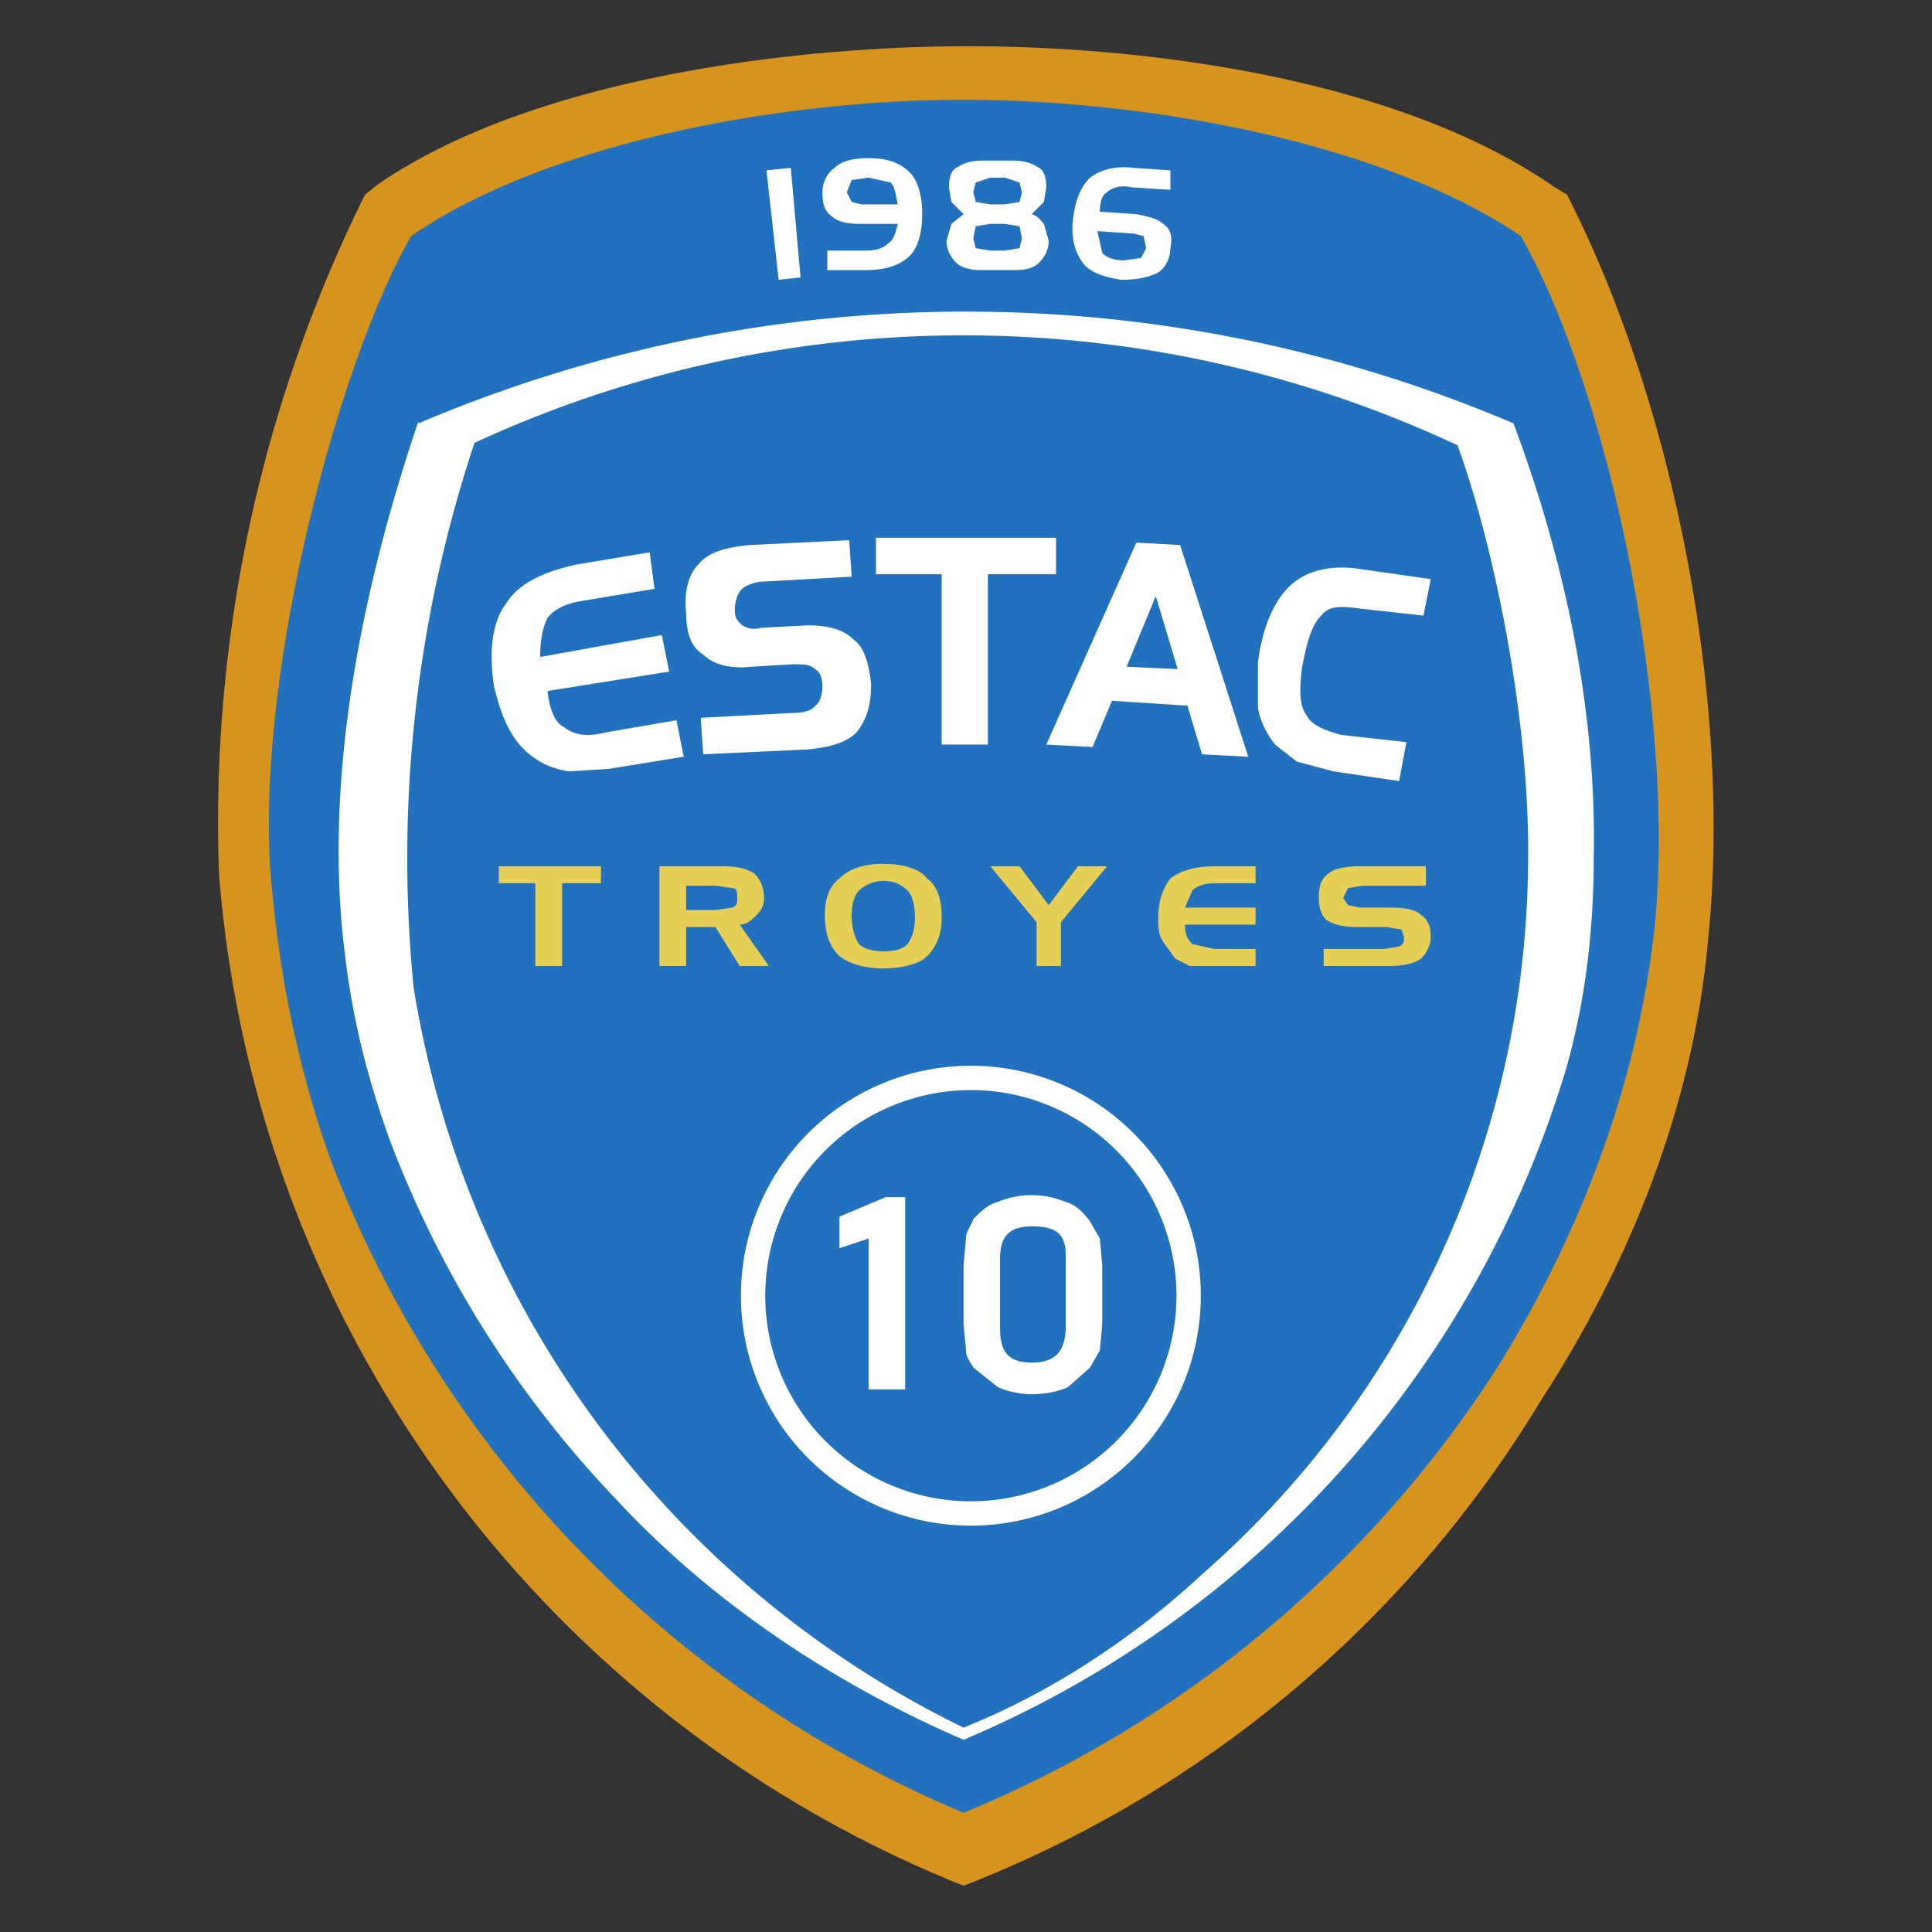 <svg fill="none" height="794" width="794" xmlns="http://www.w3.org/2000/svg"><rect width="100%" height="100%" fill="#333333" stroke="none"/><path clip-rule="evenodd" d="m702 386c-6 68-32 133-69 190a481 481 0 0 1 -237 199 489 489 0 0 1 -306-416 581 581 0 0 1 60-279l5-4c62-43 168-57 243-57 76 0 178 14 241 58l5 3c44 86 68 209 58 306" fill="#d6931d" fill-rule="evenodd"/><path clip-rule="evenodd" d="m169 97c55-38 151-56 227-56 77 0 173 18 229 56 36 63 64 195 55 284-7 64-30 125-64 180a476 476 0 0 1 -220 184 475 475 0 0 1 -260-268c-14-39-22-80-25-121-5-84 29-209 58-259z" fill="#2271bf" fill-rule="evenodd"/><g fill="#fff"><path clip-rule="evenodd" d="m172 173c-22 65-40 146-30 221 3 25 9 49 18 74a438 438 0 0 0 94 149c40 43 91 76 142 98a435 435 0 0 0 248-277c8-29 11-57 11-87 1-60-12-121-33-177a574 574 0 0 0 -450 0zm23 9a541 541 0 0 0 -25 224 411 411 0 0 0 226 304c35-14 69-36 98-63a392 392 0 0 0 134-292c1-58-14-131-29-172a479 479 0 0 0 -404-1" fill-rule="evenodd"/><path clip-rule="evenodd" d="m399 438a94 94 0 1 1 0 189 94 94 0 0 1 0-189zm0 10a84 84 0 1 1 0 169 84 84 0 0 1 0-169z" fill-rule="evenodd"/><path d="m239 247c-6 1-11 3-14 7-2 4-3 9-3 16l50-9 3 15-50 8c1 8 3 13 7 15 4 3 9 4 17 2l29-5 3 15-31 5-16 1a32 32 0 0 1 -24-16c-3-5-5-11-7-19-2-14-1-26 5-34 5-8 15-13 29-16l30-5 2 15zm111-10-36 2c-4 0-8 2-9 3-2 2-3 5-3 9 0 3 1 4 3 6 2 1 4 2 8 1l19-1c9 0 15 2 19 6 4 3 6 9 7 18 0 9-2 15-6 20-4 4-10 6-20 7l-43 2-1-15 38-2c4 0 8-1 9-3 2-1 3-5 3-8s-1-6-3-7c-2-2-5-2-9-2l-17 1c-9 1-16-1-20-5-5-3-7-9-7-17-1-9 1-16 5-20 4-5 11-7 21-8l41-2zm37-1h-27v-15h74v15h-28v70h-19zm76 38 21 1-9-30zm4-51 18 1 28 87-19-1-6-20-31-2-8 19-19-1zm91 27c-7-1-12-1-15 3-4 4-6 11-8 22-1 9-1 15 2 19 2 4 7 6 14 8l27 3-3 16-27-4-15-4-9-7c-3-4-6-9-7-15v-19c2-15 7-26 14-32s17-8 29-6l28 4-3 15z"/></g><path d="m220 363h-15v-7h42v7h-16v34h-11zm74 1h-12v10h12l7-1c2-1 2-2 2-4s0-4-2-4zm-23-8h26c6 0 10 1 13 3 2 2 4 5 4 10 0 3-1 5-3 7s-4 4-7 4l12 17h-12l-10-16h-12v16h-11zm68 20c0-7 2-12 6-15 4-4 10-6 18-6s15 2 18 6c4 3 6 8 6 16 0 7-2 12-6 16-3 3-10 5-18 5s-14-2-18-5c-4-4-6-9-6-17zm24-14c-4 0-8 2-10 4s-3 6-3 10c0 5 1 9 3 12 2 2 6 3 10 3 5 0 8-1 10-3 2-3 3-6 3-11s-1-9-3-11-5-4-10-4zm44-6h12l12 16 12-16h12l-19 23v18h-10v-18zm92 7c-4 0-7 1-9 3l-3 7h29v7h-29c0 4 1 6 3 8l9 2h17v7h-27l-6-3-5-7c-2-3-2-6-2-10 0-7 2-12 5-16 4-3 10-5 18-5h17v7zm87 1h-26l-6 1-2 4 2 3 5 1h13c6 0 10 1 12 3 3 2 4 5 4 9s-2 7-4 9c-3 2-7 3-13 3h-27v-7h25l6-1c2-1 2-2 2-4l-1-3-6-1h-12c-6 0-10-1-13-3-2-2-3-5-3-9 0-5 1-8 4-10 2-2 7-3 13-3h27z" fill="#e6cf56"/><path d="m315 70 10-1 4 45-9 1zm39 14h15c-1-4-1-7-3-9l-9-2-7 1-2 5 2 4zm-1 8c-5 0-9-1-11-3-3-2-4-5-4-10 0-4 2-8 5-10 3-3 8-4 14-4 8 0 13 2 17 6 3 3 5 9 5 17s-2 14-5 17c-4 4-10 6-18 6h-16v-8h16c4 0 7-1 9-3 2-1 3-4 4-8zm43-4-5-5-1-6c0-4 1-7 3-8 3-2 6-3 11-3h12c5 0 8 1 11 3 2 1 3 4 3 8l-1 6-5 5c3 1 4 3 5 4l2 7c0 4-2 7-4 9s-5 3-10 3h-14c-4 0-8-1-10-3s-4-5-4-9l2-7zm11 4-6 1-1 5 1 4 6 1h6l6-1 1-4-1-5-6-1zm0-19-6 2-1 4 1 4 6 1h6l6-1 1-4-1-4-6-2zm59 23-15-1 2 9c2 2 5 3 9 3l7-1 2-4-1-5zm1-8c5 1 9 2 11 4 3 2 4 5 3 10 0 4-2 8-5 10-4 2-9 3-15 3-7-1-13-3-16-7s-5-10-4-18 3-13 7-17c4-3 10-5 18-4l15 1v8l-16-1c-4-1-8 0-10 2-2 1-3 4-3 8zm-95 483h-15v-62l-12 4v-13l19-8h8zm39-54v29c0 9 3 14 13 14s14-5 14-15v-29c0-9-4-12-14-12-9 0-13 4-13 13zm-15 3 1-11c0-3 2-5 3-8 3-3 6-6 10-7a36 36 0 0 1 28 0c4 1 7 4 10 8l4 7 1 11v24l-1 11-4 7-9 8c-4 2-10 3-15 3-4 0-10-1-14-3l-10-8c-1-2-3-4-3-7l-1-11z" fill="#fff"/></svg>